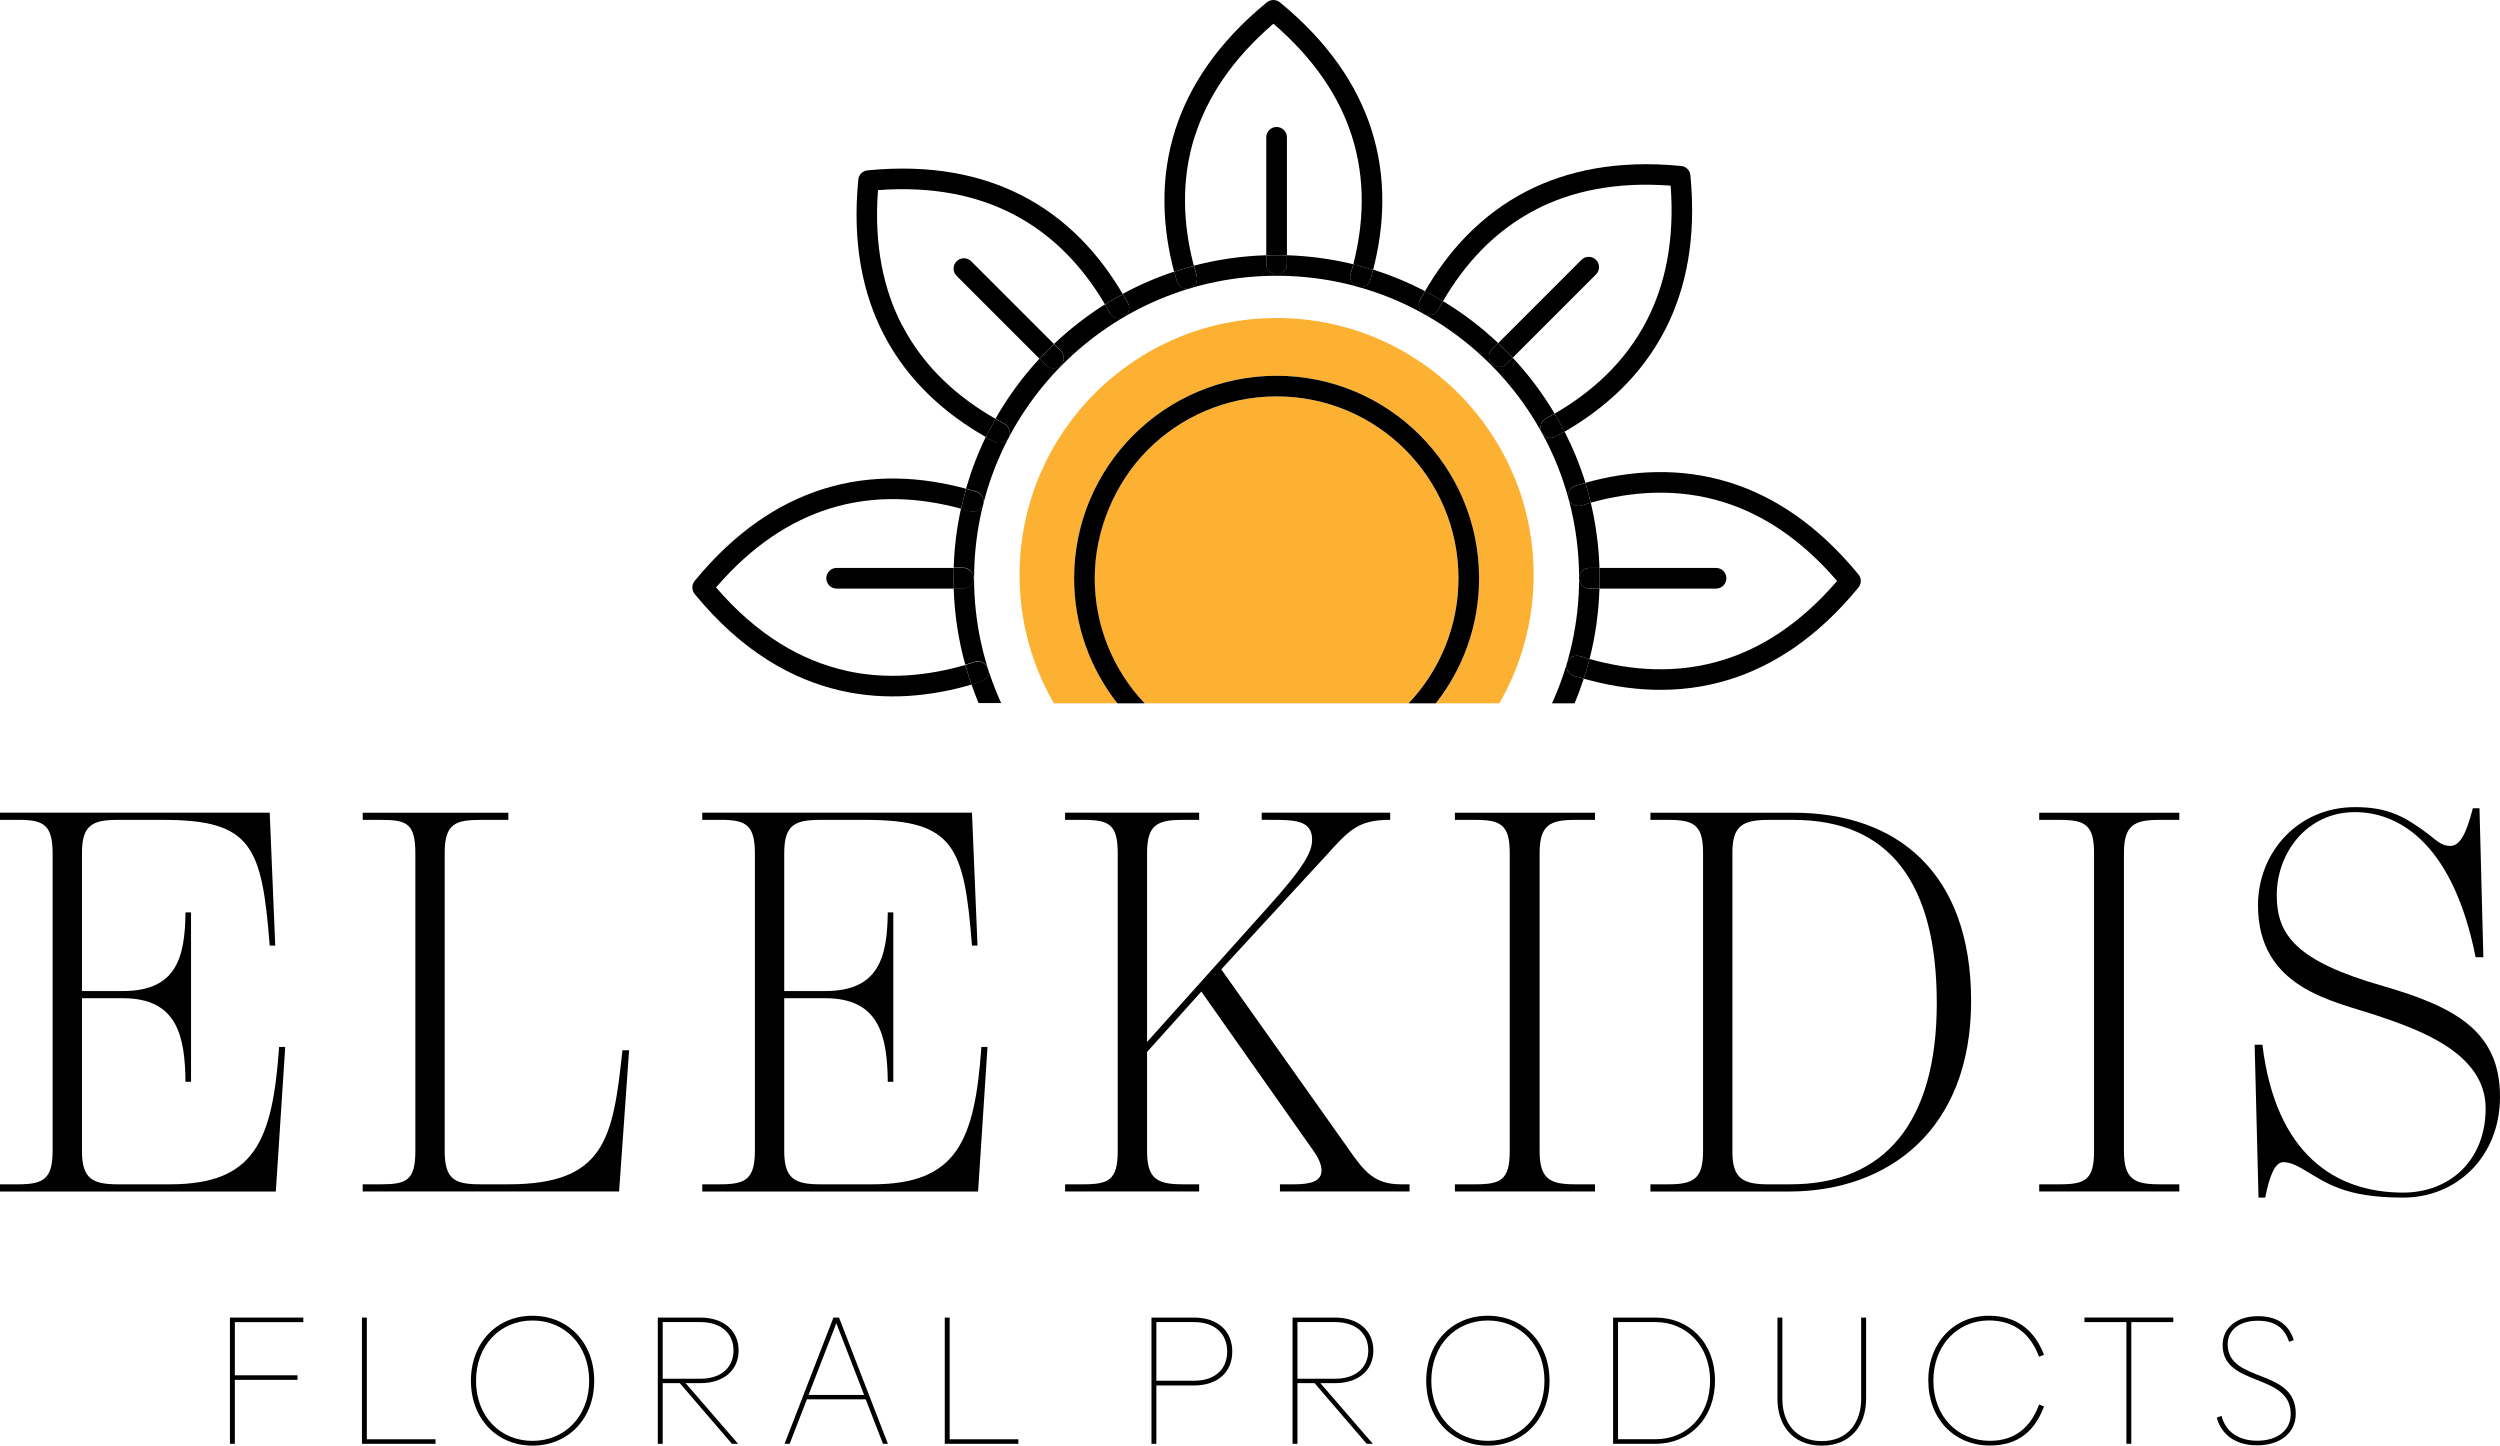 <svg xmlns="http://www.w3.org/2000/svg" id="Layer_1" data-name="Layer 1" viewBox="0 0 515.47 298.06"><defs><style>      .cls-1 {        fill: none;      }      .cls-2 {        fill: #fcb132;      }    </style></defs><g><path class="cls-1" d="m170.87,104.92c-7.84,2.49-15.75,7.5-23.23,16.2,8.59,9.98,17.74,15.11,26.68,17.14,8.6,1.95,17.07,1.05,24.72-1.16-1.4-5.03-2.22-10.3-2.39-15.74h-24.16c-1.17,0-2.13-.95-2.13-2.13s.95-2.13,2.13-2.13h24.16c.13-4.18.64-8.26,1.51-12.21-8.43-2.31-17.83-2.97-27.29.03Z"></path><path class="cls-1" d="m353.83,117.1c1.17,0,2.13.95,2.13,2.13s-.95,2.13-2.13,2.13h-24.05c-.16,5-.85,9.87-2.05,14.53,8.5,2.4,18,3.17,27.57.2,7.91-2.46,15.91-7.49,23.48-16.28-7.53-8.75-15.49-13.77-23.36-16.24-9.51-2.98-18.97-2.26-27.44.1,1.04,4.33,1.65,8.83,1.79,13.44h24.05Z"></path><path class="cls-1" d="m263.22,56.87c-17.22,0-32.81,6.98-44.1,18.27-11.28,11.28-18.27,26.88-18.27,44.1,0,9.2,2.01,17.93,5.59,25.79h10.85c-4.49-7.79-7.08-16.81-7.08-26.45,0-29.27,23.73-53,53-53,29.27,0,53,23.73,53,53,0,9.64-2.58,18.66-7.08,26.45h10.85c3.58-7.86,5.59-16.59,5.59-25.79,0-17.22-6.98-32.81-18.27-44.1-11.28-11.28-26.88-18.27-44.1-18.27Z"></path><path class="cls-1" d="m208.64,44.04c-7.25-3.69-16.31-5.68-27.61-4.83-.86,11.46,1.2,20.61,4.99,27.92h0c4.56,8.78,11.66,14.94,19.24,19.27,2.55-4.49,5.6-8.65,9.08-12.41l-17.1-17.1c-.83-.83-.83-2.18,0-3.01.83-.83,2.18-.83,3.01,0l17.09,17.09c3.22-3.06,6.73-5.8,10.51-8.17-4.36-7.42-10.51-14.33-19.21-18.75Z"></path><path class="cls-1" d="m278.65,27.77c-2.52-7.72-7.52-15.51-16.09-22.89-8.63,7.42-13.63,15.26-16.14,23.03-3,9.3-2.44,18.56-.24,26.9,4.78-1.26,9.77-1.99,14.91-2.15v-24.36c0-1.17.95-2.13,2.13-2.13s2.13.95,2.13,2.13v24.36c4.7.15,9.28.78,13.68,1.85,2.14-8.3,2.64-17.5-.38-26.74Z"></path><path class="cls-1" d="m339.56,66.06c3.75-7.28,5.77-16.39,4.92-27.78-11.37-.85-20.47,1.16-27.74,4.89-8.72,4.47-14.87,11.46-19.22,18.95,4.1,2.47,7.91,5.38,11.38,8.65l17.18-17.18c.83-.83,2.18-.83,3.01,0,.83.83.83,2.18,0,3.01l-17.19,17.19c3.28,3.51,6.18,7.37,8.64,11.52,7.5-4.34,14.52-10.5,19.02-19.24Z"></path><path class="cls-2" d="m300.71,119.23c0-10.35-4.2-19.73-10.98-26.52-6.79-6.78-16.16-10.98-26.52-10.98s-19.73,4.2-26.52,10.98c-6.78,6.79-10.98,16.16-10.98,26.52s3.92,19.07,10.29,25.79h54.41c6.37-6.72,10.29-15.8,10.29-25.79Z"></path><path class="cls-2" d="m221.46,119.23c0-11.53,4.67-21.97,12.23-29.52,7.56-7.56,17.99-12.23,29.52-12.23s21.97,4.67,29.52,12.23c7.56,7.56,12.23,18,12.23,29.52,0,9.74-3.34,18.69-8.93,25.79h13.11c4.49-7.79,7.08-16.81,7.08-26.45,0-29.27-23.73-53-53-53-29.27,0-53,23.73-53,53,0,9.64,2.58,18.66,7.08,26.45h13.11c-5.59-7.1-8.93-16.05-8.93-25.79Z"></path><path d="m246.42,27.92c2.51-7.77,7.51-15.6,16.14-23.03,8.57,7.38,13.57,15.17,16.09,22.89,3.02,9.24,2.51,18.44.38,26.74,1.38.34,2.75.7,4.09,1.12,2.33-9.02,2.88-19.04-.43-29.18-2.88-8.82-8.68-17.68-18.75-25.95-.43-.32-.68-.44-1.2-.5h-.18s-.19,0-.19,0c-.51.07-.77.18-1.2.5-10.13,8.32-15.93,17.23-18.8,26.11-3.3,10.24-2.68,20.36-.28,29.43,1.34-.45,2.7-.86,4.07-1.23-2.19-8.35-2.76-17.61.24-26.9Z"></path><path d="m186.02,67.13h0c-3.79-7.31-5.85-16.46-4.99-27.93,11.3-.85,20.36,1.14,27.61,4.83,8.7,4.43,14.85,11.33,19.21,18.75,1.2-.75,2.41-1.48,3.65-2.15-4.72-8.04-11.42-15.55-20.93-20.39-8.28-4.22-18.66-6.39-31.66-5.12-.21.03-.31.04-.51.1-.23.08-.44.19-.62.34-.11.08-.29.26-.37.37-.14.18-.26.39-.34.62-.06.2-.08.3-.1.51-1.29,13.18.96,23.66,5.3,32,5.02,9.65,12.78,16.38,21.02,21.06.62-1.28,1.29-2.52,1.99-3.75-7.58-4.33-14.69-10.49-19.24-19.26Z"></path><path d="m174.32,138.26c-8.95-2.03-18.1-7.16-26.68-17.14,7.48-8.7,15.4-13.71,23.23-16.2,9.46-3,18.86-2.33,27.29-.03.3-1.39.66-2.76,1.04-4.11-9.11-2.48-19.3-3.18-29.61.09-8.95,2.84-17.94,8.66-26.33,18.87-.32.43-.44.68-.5,1.2v.18s0,.19,0,.19c.07.52.18.77.5,1.2,9.57,11.66,19.94,17.59,30.13,19.9,9.43,2.14,18.64,1.16,26.91-1.25-.46-1.33-.88-2.68-1.27-4.05-7.64,2.21-16.12,3.11-24.72,1.16Z"></path><path d="m316.73,43.17c7.27-3.73,16.37-5.75,27.74-4.89.85,11.39-1.17,20.5-4.92,27.78-4.5,8.74-11.51,14.9-19.02,19.24.72,1.21,1.4,2.45,2.04,3.72,8.16-4.7,15.81-11.42,20.75-21.01,4.28-8.32,6.5-18.76,5.22-31.85-.03-.21-.04-.31-.1-.51-.08-.23-.19-.44-.34-.62-.08-.11-.26-.29-.37-.37-.18-.14-.39-.26-.62-.34-.2-.06-.3-.08-.51-.1-13.06-1.28-23.48.93-31.8,5.19-9.58,4.92-16.3,12.53-21,20.66,1.26.65,2.5,1.33,3.71,2.06,4.35-7.49,10.5-14.47,19.22-18.95Z"></path><path d="m383.67,119.62c-.07-.52-.18-.77-.5-1.2-8.43-10.27-17.48-16.09-26.48-18.92-10.39-3.26-20.66-2.5-29.81.05.42,1.35.78,2.72,1.11,4.1,8.47-2.36,17.93-3.08,27.44-.1,7.88,2.47,15.83,7.49,23.36,16.24-7.57,8.8-15.57,13.83-23.48,16.28-9.57,2.97-19.08,2.2-27.57-.2-.35,1.37-.77,2.72-1.2,4.06,9.2,2.61,19.55,3.44,30.02.19,9.04-2.81,18.14-8.64,26.61-18.96.33-.43.44-.68.5-1.2v-.19s0-.18,0-.18Z"></path><path d="m323.12,136.68c.35-1.11,1.54-1.73,2.66-1.38.65.21,1.3.4,1.96.59,1.2-4.66,1.89-9.53,2.05-14.53h-2.07c-1.17,0-2.13-.95-2.13-2.13,0,9.2-2.01,17.93-5.59,25.79h4.66c.7-1.66,1.31-3.35,1.88-5.07-.68-.19-1.36-.4-2.04-.61-1.11-.35-1.73-1.54-1.38-2.66Z"></path><path d="m200.85,119.23c0-17.22,6.98-32.81,18.27-44.1,11.28-11.28,26.88-18.27,44.1-18.27s32.81,6.98,44.1,18.27c11.28,11.28,18.27,26.88,18.27,44.1,0-1.17.95-2.13,2.13-2.13h2.07c-.15-4.61-.76-9.11-1.79-13.44-.65.18-1.29.37-1.92.56-1.12.35-2.31-.28-2.66-1.4-.35-1.12.28-2.31,1.4-2.66.68-.21,1.38-.42,2.08-.61-1.13-3.66-2.58-7.19-4.3-10.55-.61.35-1.22.69-1.84,1.02-1.03.55-2.32.16-2.87-.87-.55-1.03-.16-2.32.87-2.87.6-.32,1.2-.66,1.79-1-2.46-4.15-5.37-8.01-8.64-11.52l-1.28,1.28c-.83.83-2.18.83-3.01,0-.83-.83-.83-2.18,0-3.01l1.29-1.29c-3.47-3.27-7.27-6.18-11.38-8.65-.34.59-.68,1.19-1,1.79-.56,1.03-1.84,1.42-2.88.86-1.03-.56-1.42-1.84-.86-2.88.33-.62.68-1.23,1.03-1.84-3.4-1.76-6.97-3.26-10.69-4.42-.18.69-.36,1.37-.56,2.04-.33,1.12-1.5,1.77-2.63,1.45-1.12-.33-1.77-1.5-1.45-2.63.19-.65.37-1.32.54-1.98-4.41-1.07-8.98-1.7-13.68-1.85v1.76c0,1.17-.95,2.13-2.13,2.13s-2.13-.95-2.13-2.13v-1.76c-5.14.16-10.13.89-14.91,2.15.18.68.36,1.35.56,2.01.33,1.12-.31,2.31-1.43,2.64-1.12.33-2.31-.31-2.64-1.43-.2-.66-.38-1.33-.56-2-3.69,1.23-7.24,2.76-10.61,4.59.37.62.72,1.25,1.06,1.88.56,1.03.18,2.32-.85,2.88-1.03.56-2.32.18-2.88-.85-.32-.59-.65-1.17-.99-1.75-3.77,2.37-7.29,5.11-10.51,8.17l1.38,1.38c.83.83.83,2.18,0,3.01-.83.83-2.18.83-3.01,0l-1.37-1.37c-3.48,3.76-6.53,7.93-9.08,12.41.6.34,1.21.68,1.82,1,1.04.55,1.44,1.83.89,2.87-.55,1.04-1.83,1.44-2.87.89-.61-.32-1.22-.66-1.83-1.01-1.65,3.39-3.01,6.95-4.07,10.64.7.19,1.4.39,2.1.6,1.12.34,1.75,1.53,1.4,2.65-.34,1.12-1.53,1.75-2.65,1.4-.63-.19-1.26-.37-1.89-.55-.87,3.95-1.38,8.03-1.51,12.21h1.96c1.17,0,2.13.95,2.13,2.13s-.95,2.13-2.13,2.13h-1.96c.17,5.44.99,10.71,2.39,15.74.66-.19,1.32-.39,1.97-.6,1.11-.36,2.31.26,2.67,1.37.36,1.11-.26,2.31-1.37,2.67-.66.21-1.33.42-2,.61.46,1.31.94,2.6,1.47,3.87h4.66c-3.58-7.86-5.59-16.59-5.59-25.79Z"></path><path d="m278.48,56.5c-.33,1.12.32,2.3,1.45,2.63,1.12.33,2.3-.32,2.63-1.45.2-.67.38-1.35.56-2.04-1.34-.42-2.71-.79-4.09-1.12-.17.67-.35,1.33-.54,1.98Z"></path><path d="m245.31,59.47c1.12-.33,1.76-1.52,1.43-2.64-.2-.66-.38-1.33-.56-2.01-1.38.36-2.73.78-4.07,1.23.18.67.36,1.34.56,2,.33,1.12,1.52,1.76,2.64,1.43Z"></path><path d="m207.97,90.26c.55-1.04.15-2.32-.89-2.87-.61-.32-1.21-.66-1.82-1-.7,1.23-1.37,2.48-1.99,3.75.61.35,1.22.68,1.83,1.01,1.04.55,2.32.15,2.87-.89Z"></path><path d="m228.84,64.54c.56,1.03,1.85,1.41,2.88.85,1.03-.56,1.41-1.85.85-2.88-.34-.63-.7-1.25-1.06-1.88-1.24.68-2.46,1.4-3.65,2.15.34.58.67,1.16.99,1.75Z"></path><path d="m200.06,105.44c1.12.34,2.31-.29,2.65-1.4.34-1.12-.29-2.31-1.4-2.65-.69-.21-1.39-.41-2.1-.6-.39,1.35-.74,2.72-1.04,4.11.64.17,1.27.36,1.89.55Z"></path><path d="m203.68,137.87c-.36-1.11-1.55-1.73-2.67-1.37-.65.21-1.31.41-1.97.6.38,1.37.8,2.72,1.27,4.05.67-.2,1.34-.4,2-.61,1.11-.36,1.73-1.55,1.37-2.67Z"></path><path d="m318.75,86.3c-1.03.55-1.42,1.83-.87,2.87.55,1.03,1.83,1.42,2.87.87.61-.33,1.23-.67,1.84-1.02-.64-1.26-1.32-2.5-2.04-3.72-.59.34-1.19.68-1.79,1Z"></path><path d="m293.64,64.77c1.03.56,2.32.17,2.88-.86.32-.6.66-1.2,1-1.79-1.21-.73-2.45-1.41-3.71-2.06-.35.61-.7,1.22-1.03,1.84-.56,1.03-.17,2.32.86,2.88Z"></path><path d="m325.78,135.3c-1.11-.35-2.31.26-2.66,1.38-.35,1.11.26,2.31,1.38,2.66.67.21,1.35.42,2.04.61.44-1.34.85-2.69,1.2-4.06-.66-.19-1.31-.38-1.96-.59Z"></path><path d="m323.41,102.83c.35,1.12,1.54,1.74,2.66,1.4.63-.2,1.28-.38,1.92-.56-.33-1.38-.69-2.75-1.11-4.1-.7.19-1.39.4-2.08.61-1.12.35-1.75,1.54-1.4,2.66Z"></path><path d="m355.96,119.23c0-1.17-.95-2.13-2.13-2.13h-24.05c.02.71.05,1.41.05,2.13s-.03,1.42-.05,2.13h24.05c1.17,0,2.13-.95,2.13-2.13Z"></path><path d="m329.78,117.1h-2.07c-1.17,0-2.13.95-2.13,2.13s.95,2.13,2.13,2.13h2.07c.02-.71.05-1.41.05-2.13s-.03-1.42-.05-2.13Z"></path><path d="m329.08,53.58c-.83-.83-2.18-.83-3.01,0l-17.18,17.18c.48.45.96.9,1.43,1.36.54.54,1.06,1.1,1.57,1.65l17.19-17.19c.83-.83.83-2.18,0-3.01Z"></path><path d="m308.9,70.76l-1.29,1.29c-.83.83-.83,2.18,0,3.01.83.83,2.18.83,3.01,0l1.28-1.28c-.52-.56-1.04-1.11-1.57-1.65-.46-.46-.95-.91-1.43-1.36Z"></path><path d="m263.22,26.18c-1.17,0-2.13.95-2.13,2.13v24.36c.71-.02,1.41-.05,2.13-.05s1.42.03,2.13.05v-24.36c0-1.17-.95-2.13-2.13-2.13Z"></path><path d="m261.09,52.67v1.76c0,1.17.95,2.13,2.13,2.13s2.13-.95,2.13-2.13v-1.76c-.71-.02-1.41-.05-2.13-.05s-1.42.03-2.13.05Z"></path><path d="m197.24,53.87c-.83.83-.83,2.18,0,3.01l17.1,17.1c.58-.63,1.16-1.25,1.77-1.85.4-.4.82-.78,1.23-1.17l-17.09-17.09c-.83-.83-2.18-.83-3.01,0Z"></path><path d="m214.34,73.98l1.37,1.37c.83.83,2.18.83,3.01,0,.83-.83.83-2.18,0-3.01l-1.38-1.38c-.41.39-.83.77-1.23,1.17-.6.6-1.19,1.23-1.77,1.85Z"></path><path d="m170.37,119.23c0,1.17.95,2.13,2.13,2.13h24.16c-.02-.71-.05-1.41-.05-2.13s.03-1.42.05-2.13h-24.16c-1.17,0-2.13.95-2.13,2.13Z"></path><path d="m196.65,121.36h1.96c1.17,0,2.13-.95,2.13-2.13s-.95-2.13-2.13-2.13h-1.96c-.02.71-.05,1.41-.05,2.13s.03,1.42.05,2.13Z"></path><path d="m292.74,89.71c-7.56-7.56-17.99-12.23-29.52-12.23s-21.97,4.67-29.52,12.23c-7.56,7.56-12.23,18-12.23,29.52,0,9.74,3.34,18.69,8.93,25.79h5.61c-6.37-6.72-10.29-15.8-10.29-25.79s4.2-19.73,10.98-26.52c6.79-6.78,16.16-10.98,26.52-10.98s19.73,4.2,26.52,10.98c6.78,6.79,10.98,16.16,10.98,26.52,0,10-3.92,19.07-10.29,25.79h5.61c5.59-7.1,8.93-16.05,8.93-25.79,0-11.53-4.67-21.97-12.23-29.52Z"></path></g><g><path d="m3.77,244.19c5.25,0,7.08-1.14,7.08-6.97v-61.21c0-5.94-1.83-6.97-7.08-6.97H0v-1.48h55.61l1.14,27.41h-1.14c-1.6-20.44-3.65-25.92-21.93-25.92h-9.36c-5.25,0-7.42,1.03-7.42,6.85v28.44h8.45c11.08,0,12.79-6.97,12.9-16.22h1.14v34.94h-1.14c-.11-9.48-1.71-17.24-12.9-17.24h-8.45v31.52c0,5.71,2.17,6.85,7.42,6.85h10.73c17.47,0,21.13-8.91,22.5-28.32h1.26l-1.94,29.81H0v-1.48h3.77Z"></path><path d="m78.56,244.19c5.25,0,7.08-.8,7.08-6.85v-61.44c0-6.17-1.83-6.85-7.08-6.85h-3.77v-1.48h30.03v1.48h-5.71c-5.25,0-7.42.8-7.42,6.85v61.44c0,5.94,2.17,6.85,7.42,6.85h5.71c19.98,0,21.58-9.48,23.52-27.64h1.37l-2.06,29.12h-52.87v-1.48h3.77Z"></path><path d="m148.57,244.19c5.25,0,7.08-1.14,7.08-6.97v-61.21c0-5.94-1.83-6.97-7.08-6.97h-3.77v-1.48h55.61l1.14,27.41h-1.14c-1.6-20.44-3.65-25.92-21.93-25.92h-9.36c-5.25,0-7.42,1.03-7.42,6.85v28.44h8.45c11.08,0,12.79-6.97,12.9-16.22h1.14v34.94h-1.14c-.11-9.48-1.71-17.24-12.9-17.24h-8.45v31.52c0,5.71,2.17,6.85,7.42,6.85h10.73c17.47,0,21.13-8.91,22.5-28.32h1.26l-1.94,29.81h-56.87v-1.48h3.77Z"></path><path d="m278.18,237.11c3.08,4.34,5.14,7.08,10.62,7.08h1.83v1.48h-26.72v-1.48h2.97c3.54,0,5.6-.69,5.6-2.86,0-1.37-.8-2.85-1.71-4.11l-23.07-32.77-11.19,12.45v20.44c0,5.71,2.06,6.85,7.31,6.85h3.43v1.48h-27.64v-1.48h3.77c5.25,0,7.08-.91,7.08-6.85v-61.44c0-5.94-1.83-6.85-7.08-6.85h-3.77v-1.48h27.64v1.48h-3.43c-5.25,0-7.31,1.03-7.31,6.85v38.94l24.78-27.64c7.54-8.34,9.25-11.53,9.25-14.05,0-4.11-3.65-4.11-8.91-4.11h-1.48v-1.48h26.49v1.48c-6.85,0-8.56,2.28-13.48,7.65l-21.35,23.18,26.38,37.23Z"></path><path d="m304.21,244.19c5.25,0,7.08-.91,7.08-6.85v-61.44c0-5.82-1.83-6.85-7.08-6.85h-4.23v-1.48h28.89v1.48h-4.11c-5.14,0-7.31,1.03-7.31,6.85v61.44c0,5.82,2.17,6.85,7.31,6.85h4.11v1.48h-28.89v-1.48h4.23Z"></path><path d="m344.07,244.19c5.25,0,7.08-1.26,7.08-6.85v-61.55c0-5.6-1.83-6.74-7.08-6.74h-3.77v-1.48h29.46c21.36,0,36.66,12.33,36.66,38.83s-17.01,39.28-37.57,39.28h-28.55v-1.48h3.77Zm25.12,0c19.41,0,30.15-12.79,30.15-37.34s-9.59-37.8-29.58-37.8h-5.02c-5.37,0-7.54,1.14-7.54,6.74v61.67c0,5.59,2.17,6.74,7.54,6.74h4.45Z"></path><path d="m424.69,244.19c5.25,0,7.08-.91,7.08-6.85v-61.44c0-5.82-1.83-6.85-7.08-6.85h-4.23v-1.48h28.89v1.48h-4.11c-5.14,0-7.31,1.03-7.31,6.85v61.44c0,5.82,2.17,6.85,7.31,6.85h4.11v1.48h-28.89v-1.48h4.23Z"></path><path d="m467.05,246.93h-1.37l-.8-31.52h1.6c2.74,22.61,15.07,30.49,29.01,30.49,9.59,0,17.02-6.62,17.02-17.36,0-11.42-13.7-16.22-22.5-19.18-8.79-2.97-24.44-5.48-24.44-22.73,0-10.73,8.11-20.21,19.98-20.21,6.74,0,10.16,1.83,15.19,5.6,1.48,1.14,2.63,2.4,4.45,2.4s3.2-1.94,4.68-7.77h1.37l.8,30.72h-1.6c-4.45-22.5-15.07-29.92-24.9-29.92s-16.1,8.34-16.1,17.13c0,8.11,3.88,13.59,21.93,18.73,14.96,4.34,24.1,9.36,24.1,22.84,0,12.22-8.79,20.78-19.98,20.78-12.1,0-15.87-3.08-20.21-5.6-1.14-.68-2.85-1.71-4.45-1.71-1.83,0-2.86,2.86-3.77,7.31Z"></path></g><g><path d="m48.42,272.6v10.97h12.92v.94h-12.92v13.18h-1.01v-26.02h15.13v.94h-14.12Z"></path><path d="m89.8,296.75v.94h-15.17v-26.02h1.01v25.09h14.15Z"></path><path d="m97.1,284.7c0-7.9,5.39-13.41,12.69-13.41s12.73,5.5,12.73,13.41-5.43,13.37-12.73,13.37-12.69-5.5-12.69-13.37Zm24.38,0c0-7.34-5.02-12.43-11.68-12.43s-11.65,5.09-11.65,12.43,4.98,12.39,11.65,12.39,11.68-5.09,11.68-12.39Z"></path><path d="m141.36,285.18l10.82,12.51h-1.27l-10.75-12.51h-3.52v12.51h-1.01v-26.02h8.76c4.87,0,7.9,2.73,7.9,6.78s-3.03,6.74-7.9,6.74h-3.03Zm-4.72-.9h7.75c4.38,0,6.85-2.4,6.85-5.84s-2.47-5.84-6.85-5.84h-7.75v11.68Z"></path><path d="m178.51,288.52h-12.13l-3.56,9.17h-1.05l10.07-26.02h1.16l10.07,26.02h-1.01l-3.56-9.17Zm-.34-.9l-5.73-14.79-5.73,14.79h11.46Z"></path><path d="m209.97,296.75v.94h-15.17v-26.02h1.01v25.09h14.15Z"></path><path d="m254.08,278.67c0,4.27-3.03,7-7.9,7h-7.75v12.02h-1.01v-26.02h8.76c4.87,0,7.9,2.73,7.9,7Zm-1.05,0c0-3.63-2.47-6.07-6.85-6.07h-7.75v12.09h7.75c4.38,0,6.85-2.4,6.85-6.03Z"></path><path d="m272.24,285.18l10.82,12.51h-1.27l-10.75-12.51h-3.52v12.51h-1.01v-26.02h8.76c4.87,0,7.9,2.73,7.9,6.78s-3.03,6.74-7.9,6.74h-3.03Zm-4.72-.9h7.75c4.38,0,6.85-2.4,6.85-5.84s-2.47-5.84-6.85-5.84h-7.75v11.68Z"></path><path d="m294.07,284.7c0-7.9,5.39-13.41,12.69-13.41s12.73,5.5,12.73,13.41-5.43,13.37-12.73,13.37-12.69-5.5-12.69-13.37Zm24.38,0c0-7.34-5.02-12.43-11.68-12.43s-11.65,5.09-11.65,12.43,4.98,12.39,11.65,12.39,11.68-5.09,11.68-12.39Z"></path><path d="m353.61,284.66c0,7.79-5.24,13.03-12.25,13.03h-8.76v-26.02h8.76c7,0,12.25,5.21,12.25,12.99Zm-1.01,0c0-7.15-4.87-12.06-11.23-12.06h-7.75v24.15h7.75c6.37,0,11.23-4.83,11.23-12.09Z"></path><path d="m384.77,271.67v16.78c0,5.21-3,9.62-9.14,9.62s-9.14-4.38-9.14-9.62v-16.78h1.01v16.78c0,4.79,2.7,8.69,8.13,8.69s8.12-3.93,8.12-8.69v-16.78h1.01Z"></path><path d="m397.58,284.7c0-7.9,5.35-13.41,12.51-13.41,5.84,0,9.47,3.11,11.35,8.05l-1.01.41c-1.76-4.72-5.13-7.49-10.33-7.49-6.48,0-11.46,5.09-11.46,12.43s4.98,12.39,11.65,12.39c5.13,0,8.39-2.73,10.15-7.49l1.01.41c-1.87,5.02-5.28,8.05-11.16,8.05-7.34,0-12.69-5.5-12.69-13.37Z"></path><path d="m448.1,272.6h-8.65v25.09h-1.01v-25.09h-8.65v-.94h18.31v.94Z"></path><path d="m457.08,292.3l.97-.37c.82,3.22,3.45,5.13,7.34,5.13,4.16,0,6.93-2.13,6.93-5.5,0-8.57-14.04-5.5-14.04-14.23,0-3.52,2.88-5.95,7.26-5.95,4.01,0,6.4,1.72,7.41,4.94l-.97.34c-.97-2.96-3-4.34-6.44-4.34-3.97,0-6.22,2.06-6.22,4.83,0,8.13,14.04,4.83,14.04,14.34,0,4.01-3.26,6.52-7.98,6.52-4.34,0-7.3-2.1-8.31-5.69Z"></path></g></svg>